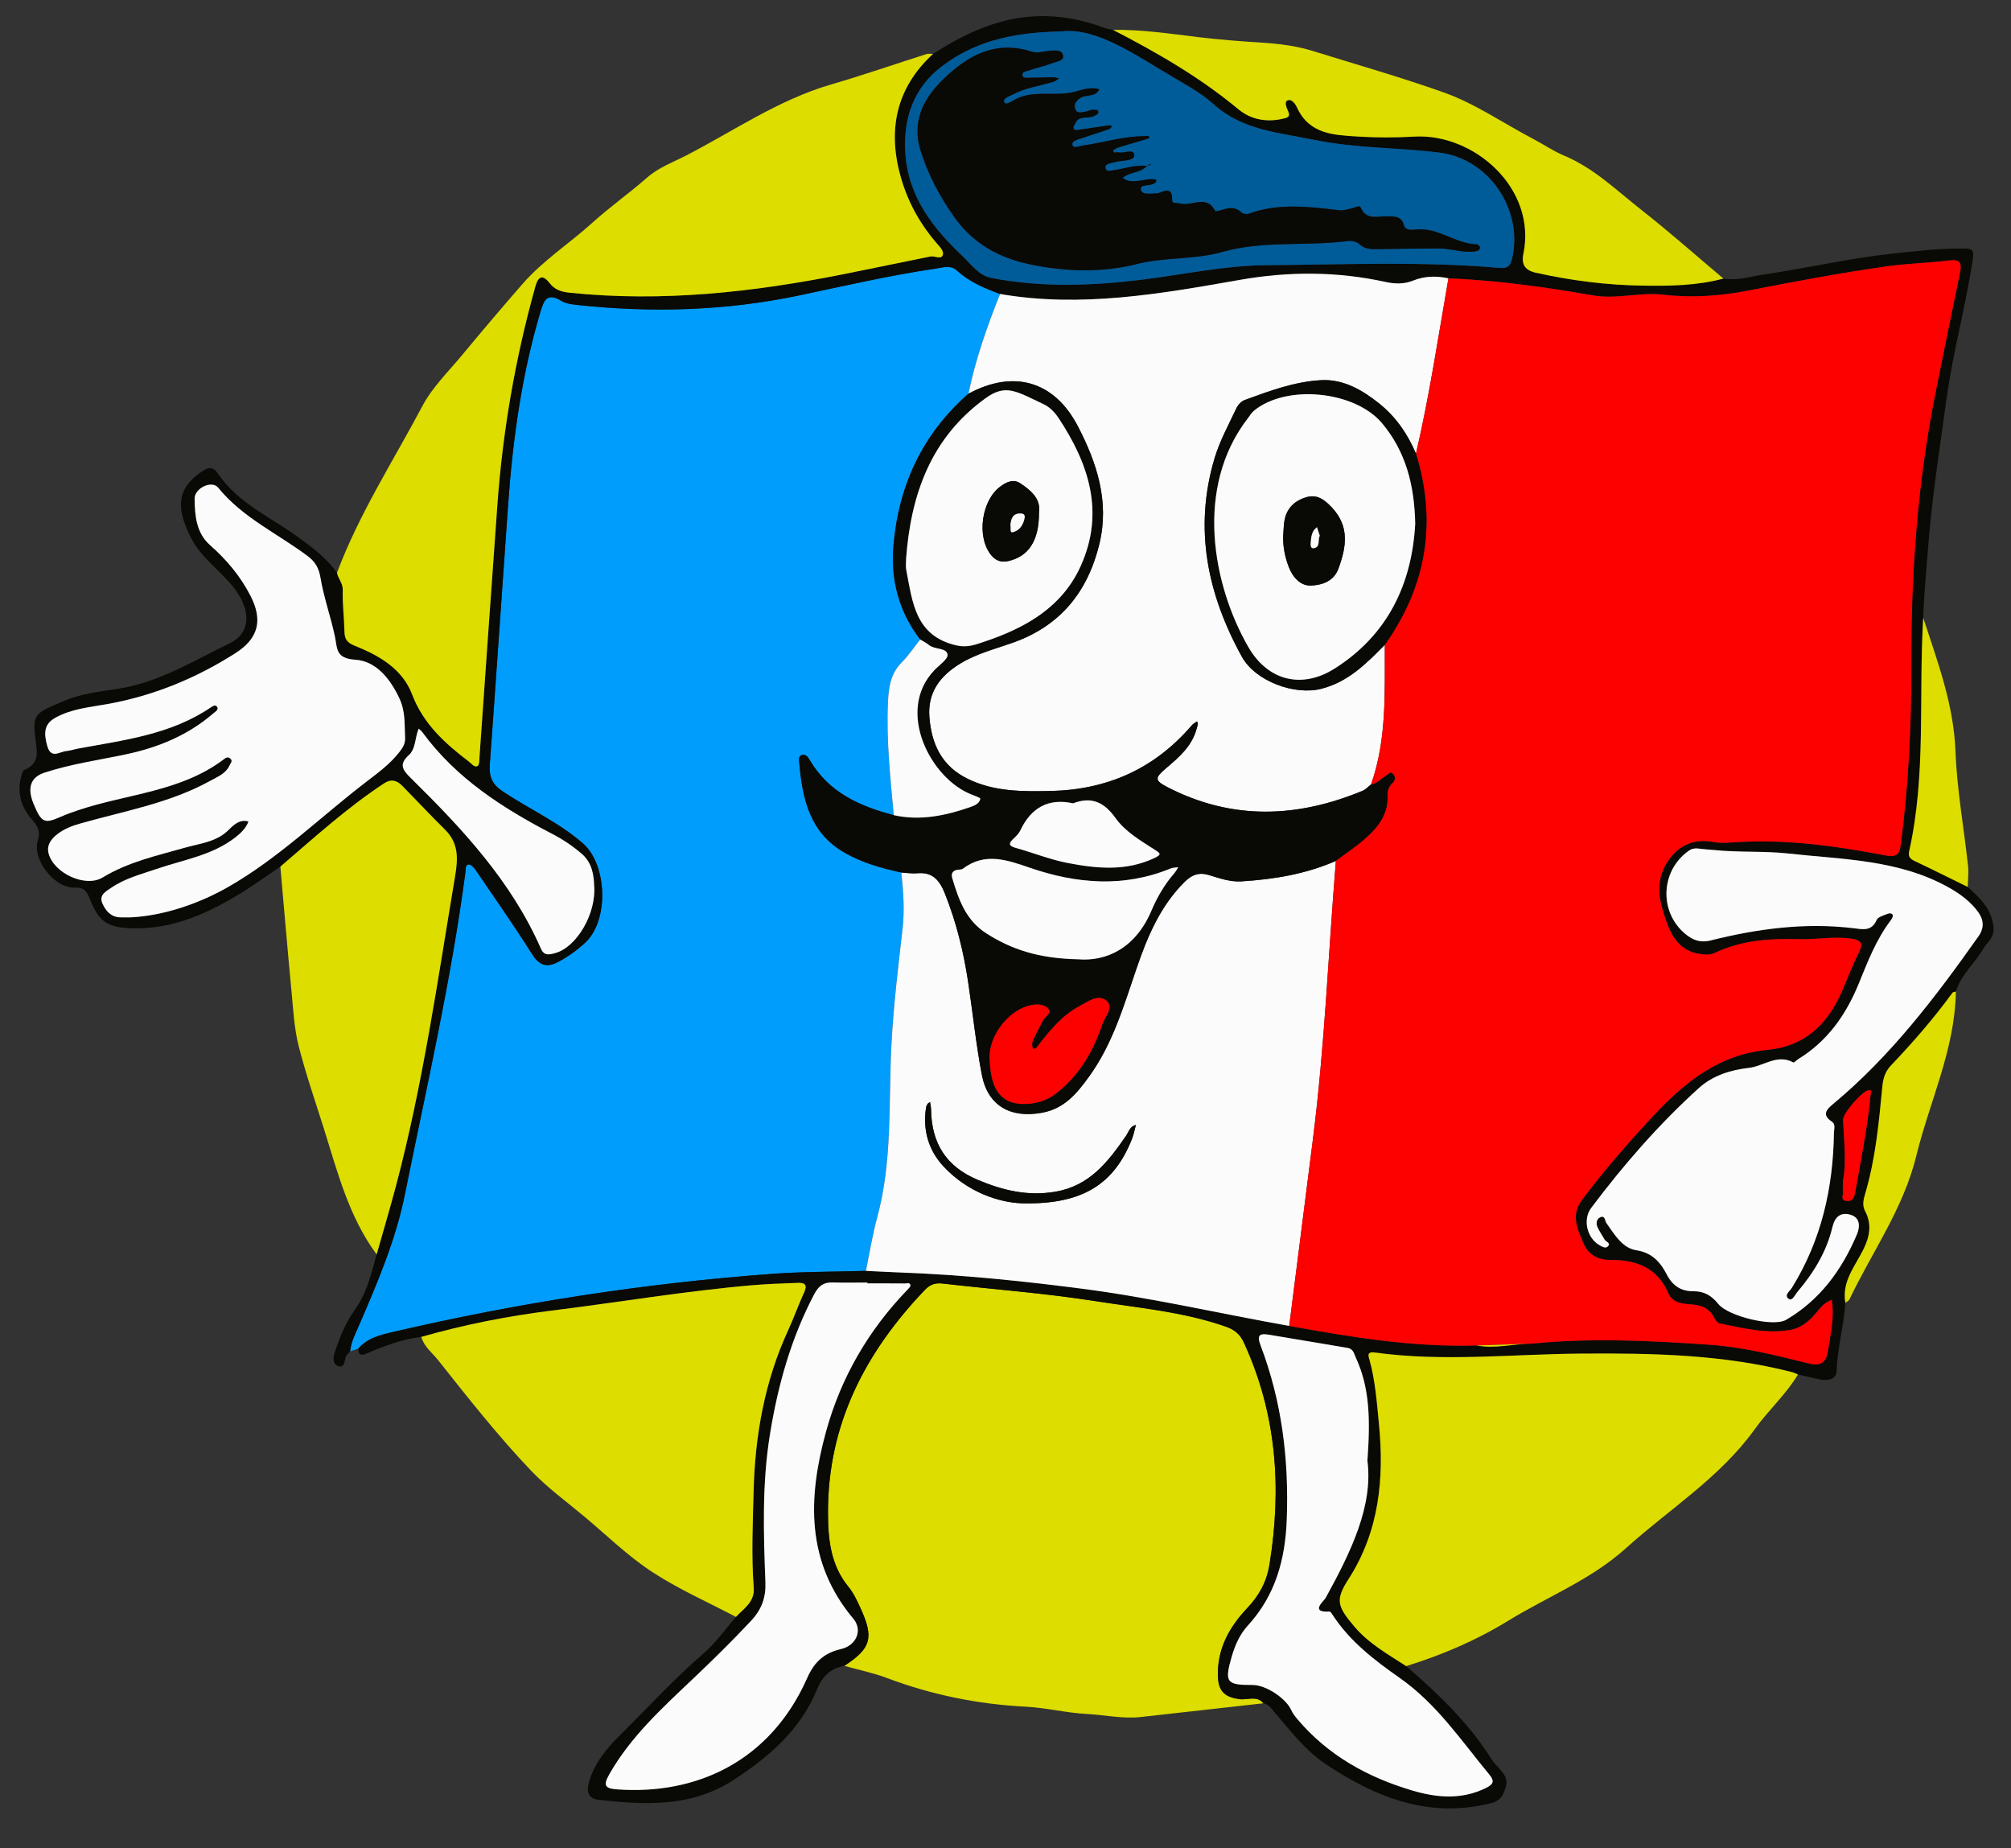 <?xml version="1.0" encoding="utf-8"?>
<!-- Generator: Adobe Illustrator 16.0.4, SVG Export Plug-In . SVG Version: 6.00 Build 0)  -->
<!DOCTYPE svg PUBLIC "-//W3C//DTD SVG 1.1//EN" "http://www.w3.org/Graphics/SVG/1.1/DTD/svg11.dtd">
<svg version="1.1" id="Layer_1" xmlns="http://www.w3.org/2000/svg" xmlns:xlink="http://www.w3.org/1999/xlink" x="0px" y="0px"
	 width="752px" height="691px" viewBox="0 0 752 691" enable-background="new 0 0 752 691" xml:space="preserve">
<rect x="0" y="0" width="752" height="691" fill="#333333" stroke="none"/>
<g>
	<path fill-rule="evenodd" clip-rule="evenodd" fill="#009DFD" d="M134.009,504.203c-1.022,0.354-2.044,0.708-3.066,1.062
		c0.279-3.375,1.832-6.319,3.144-9.347c6.945-16.023,13.896-32.328,17.312-49.278c8.073-40.067,17.304-79.952,22.646-120.543
		c0.144-1.094-0.15-2.768,1.211-2.888c0.808-0.071,1.971,1.135,2.584,2.033c7.099,10.412,14.345,20.734,21.057,31.392
		c2.72,4.319,5.473,5.298,9.823,3.019c3.718-1.948,7.082-4.405,10.13-7.217c8.932-8.242,8.27-29.149-0.899-37.137
		c-9.121-7.944-20.193-12.833-30.12-19.516c-3.841-2.585-4.999-5.486-4.672-9.921c2.389-32.517,4.545-65.05,6.881-97.57
		c1.743-24.26,5.079-48.257,12.045-71.656c1.295-4.35,2.486-7.403,7.781-4.153c1.749,1.073,4.119,1.327,6.248,1.557
		c27.777,2.987,55.4,2.166,82.797-3.604c16.913-3.562,33.757-7.482,50.87-9.993c2.672-0.393,5.665-1.521,8.114,0.741
		c4.629,4.276,10.302,6.578,16.065,8.736c-4.847,12.147-9.188,24.455-11.83,37.301c-17.223,15.069-26.125,34.332-28.032,56.863
		c-1.083,12.791,2.067,24.647,9.996,35.002c-2.269,2.859-4.297,5.959-6.86,8.523c-4.225,4.228-4.921,9.293-5.183,14.938
		c-0.658,14.171,0.886,28.186,2.174,42.231c-12.625-3.287-24.084-8.363-31.182-20.202c-0.667-1.111-1.47-2.608-2.933-2.345
		c-1.787,0.322-1.292,2.227-1.195,3.335c1.167,13.413,4.028,25.965,17.099,33.349c6.592,3.724,13.729,5.708,21.03,7.305
		c0.761,7.106,1.265,14.143,0.429,21.361c-1.644,14.192-3.352,28.387-4.113,42.682c-1.155,21.682,0.461,43.589-5.345,64.918
		c-1.784,6.557-2.839,13.313-4.229,19.979c-11.786,0.354-23.605,0.271-35.354,1.141c-47.624,3.522-94.691,10.818-141.205,21.647
		C142.395,499.072,137.488,500.16,134.009,504.203z"/>
	<path fill-rule="evenodd" clip-rule="evenodd" fill="#DDDD00" d="M472.459,636.836c-15.282,1.707-30.563,3.408-45.844,5.125
		c-6.804,0.764-13.488-0.791-20.232-1.14c-7.639-0.395-15.198-2.325-22.838-2.718c-17.889-0.921-35.146-4.418-51.905-10.73
		c-5.145-1.938-10.601-3.046-15.914-4.534c10.053-6.57,11.17-10.478,5.978-21.728c-1.25-2.709-2.543-5.524-4.415-7.798
		c-6.722-8.163-7.655-17.888-7.673-27.76c-0.061-33.023,13.947-59.987,36.274-83.325c1.93-2.017,3.854-2.649,6.593-2.334
		c19.01,2.195,38.142,3.582,57.025,6.553c16.381,2.576,33.058,4.004,48.901,9.562c3.21,1.127,5.279,2.801,6.733,5.956
		c12.268,26.633,14.21,54.386,9.582,82.971c-1.05,6.483-3.841,11.572-8.395,16.392c-6.727,7.119-11.385,15.462-10.855,25.954
		c0.279,5.532,3.11,7.329,8.078,8.007C466.511,635.691,469.965,633.781,472.459,636.836z"/>
	<path fill-rule="evenodd" clip-rule="evenodd" fill="#090905" d="M472.459,636.836c-2.494-3.055-5.948-1.145-8.906-1.547
		c-4.968-0.678-7.799-2.475-8.078-8.007c-0.529-10.492,4.129-18.835,10.855-25.954c4.554-4.819,7.345-9.908,8.395-16.392
		c4.628-28.585,2.686-56.338-9.582-82.971c-1.454-3.155-3.523-4.829-6.733-5.956c-15.844-5.559-32.521-6.986-48.901-9.562
		c-18.884-2.971-38.016-4.357-57.025-6.553c-2.739-0.315-4.663,0.317-6.593,2.334c-22.327,23.338-36.335,50.302-36.274,83.325
		c0.018,9.872,0.951,19.597,7.673,27.76c1.872,2.273,3.165,5.089,4.415,7.798c5.192,11.25,4.075,15.157-5.978,21.728
		c-5.11,1.004-8.099,3.66-10.237,8.867c-6.146,14.96-17.732,25.069-31.157,33.78c-15.924,10.332-33.021,9.357-50.458,7.451
		c-4.018-0.439-4.625-3.194-3.624-6.67c2.043-7.087,6.627-12.584,11.659-17.567c10.354-10.255,20.187-21.035,31.261-30.589
		c4.536-3.913,8.05-9.012,12.029-13.573c2.945-3.188,7.062-5.53,6.654-10.909c-0.907-11.96-0.347-23.934-0.053-35.904
		c0.516-20.935,4.101-41.185,12.916-60.346c2.149-4.67,3.854-9.545,6.006-14.214c1.28-2.779,0.227-3.627-2.321-3.525
		c-5.646,0.223-11.303,0.387-16.929,0.869c-25.193,2.164-50.128,6.398-75.203,9.507c-16.501,2.046-32.737,5.271-48.718,9.826
		c-7.059,0.84-13.634,3.276-20.103,6.072c-1.804,0.779-3.54,1.365-3.439-1.711c3.479-4.043,8.385-5.131,13.219-6.256
		c46.513-10.829,93.581-18.125,141.205-21.647c11.749-0.869,23.568-0.786,35.354-1.141c4.637,0.22,9.272,0.48,13.911,0.652
		c22.266,0.827,44.419,3.123,66.486,5.961c26.182,3.367,51.933,9.354,77.91,13.978c23.181,4.181,46.395,8.033,70.086,7.304
		c6.932,1.314,13.756-0.648,20.643-0.682c22.05-2.231,44.072-1.122,66.107,0.379c12.662,0.862,24.896,3.887,37.105,6.949
		c4.702,1.18,6.816-0.066,7.508-4.599c0.97-6.355,2.538-12.665,1.395-19.172c0.181-0.065,0.36-0.131,0.54-0.197
		c-0.078-0.011-0.188-0.06-0.229-0.025c-0.101,0.082-0.17,0.203-0.251,0.309c-3.062,0.959-4.699,3.599-6.678,5.789
		c-2.418,2.679-5.212,4.772-8.765,5.408c-9.066,1.622-17.836-0.676-26.615-2.43c-0.764-0.152-1.499-1.281-1.93-2.12
		c-1.701-3.312-4.351-4.617-8.041-4.915c-3.391-0.274-7.474-0.397-9.067-4.15c-4.07-9.586-12.052-12.581-21.364-12.514
		c-5.369,0.039-8.678-2.077-10.562-6.536c-2.174-5.146-4.612-10.312-0.392-15.931c8.409-11.192,17.551-21.702,27.132-31.91
		c11.693-12.457,24.452-22.506,42.256-24.186c13.827-1.304,22.441-9.527,27.769-21.796c2.12-4.882,4.007-9.88,6.396-14.625
		c1.793-3.562,0.647-4.623-2.855-5.145c-6.514-0.97-12.965,0.378-19.453,0.181c-10.883-0.331-21.628,0.385-31.688,5.166
		c-1.598,0.759-3.257,0.65-4.901,0.455c-9.688-1.151-12.188-9.043-14.47-16.44c-1.862-6.034-2.077-12.359,1.846-18.197
		c4.276-6.362,9.882-8.648,17.374-7.281c2.737,0.5,5.656,0.197,8.478,0.024c18.841-1.155,37.361,1.486,55.759,4.992
		c4.845,0.923,5.207-1.302,5.662-4.857c2.771-21.671,3.898-43.467,3.818-65.265c-0.128-34.896,2.272-69.499,9.251-103.729
		c2.989-14.667,5.9-29.351,8.964-44.002c0.786-3.755,0.053-5.17-4.18-4.623c-7.586,0.98-15.288,1.087-22.857,2.154
		c-17.459,2.462-34.786,5.719-52.095,9.102c-10.476,2.047-21.131,2.803-31.808,1.554c-8.805-1.031-17.509,1.806-26.37,0.245
		c-17.861-3.146-35.826-5.594-53.976-6.377c-4.479-0.94-8.861-0.902-13.202,0.854c-3.323,1.346-6.817,1.281-10.292,0.516
		c-18.112-3.99-36.266-3.991-54.496-0.786c-29.686,5.22-59.381,10.495-89.686,5.278c-5.764-2.158-11.437-4.46-16.065-8.736
		c-2.449-2.263-5.442-1.134-8.114-0.741c-17.113,2.511-33.957,6.431-50.87,9.993c-27.396,5.771-55.02,6.592-82.797,3.604
		c-2.129-0.229-4.5-0.483-6.248-1.557c-5.294-3.25-6.486-0.196-7.781,4.153c-6.966,23.399-10.302,47.396-12.045,71.656
		c-2.336,32.521-4.492,65.054-6.881,97.57c-0.326,4.435,0.832,7.336,4.672,9.921c9.927,6.683,21,11.571,30.12,19.516
		c9.169,7.987,9.831,28.895,0.899,37.137c-3.048,2.812-6.412,5.269-10.13,7.217c-4.351,2.279-7.103,1.301-9.823-3.019
		c-6.712-10.657-13.958-20.979-21.057-31.392c-0.613-0.898-1.776-2.104-2.584-2.033c-1.361,0.12-1.067,1.794-1.211,2.888
		c-5.342,40.591-14.573,80.476-22.646,120.543c-3.416,16.95-10.367,33.255-17.312,49.278c-1.312,3.027-2.865,5.972-3.144,9.347
		c-0.61,0.768-1.576,1.462-1.752,2.318c-0.344,1.669-0.513,3.855-2.629,3.206c-2.343-0.719-1.963-3.38-1.385-5.144
		c1.837-5.603,4.031-11.054,7.526-15.929c4.436-6.186,6.166-13.506,8.14-20.699c2.398-8.468,4.915-16.904,7.175-25.409
		c10.14-38.164,15.642-77.21,22.174-116.067c1.116-6.64,1.316-12.312-3.788-17.352c-5.446-5.377-10.672-10.977-16.032-16.442
		c-1.959-1.998-4.135-2.578-6.697-0.896c-13.94,9.151-26.221,20.364-38.835,31.163c-4.507,3.062-8.92,6.275-13.539,9.158
		c-12.897,8.053-26.354,14.405-42.138,13.885c-8.902-0.293-12.076-2.357-15.403-10.572c-0.983-2.426-1.82-4.788-5.693-4.613
		c-7.62,0.345-16.158-10.47-13.9-17.691c1.11-3.55-0.148-5.417-2.151-7.688c-4.201-4.762-5.764-10.251-3.994-16.489
		c0.216-0.762,0.472-1.898,1.014-2.121c6.17-2.529,4.751-7.03,4.152-12.187c-1.023-8.809-0.063-9.042,10.861-13.67
		c6.25-2.648,13.03-3.426,19.728-4.438c13.936-2.107,26.048-8.944,38.358-15.218c2.144-1.093,4.47-1.987,6.324-3.462
		c5.493-4.367,4.591-12.001-0.938-19.079c-5.147-6.59-12.436-11.34-16.212-19.019c-4.084-8.306-6.666-16.646,3.121-23.754
		c2.349-1.706,4.696-3.516,7.004-0.096c7.573,11.218,19.875,16.429,30.3,24.034c5.245,3.826,10.478,7.739,14.279,13.164
		c0.435,2.234,2.239,3.838,2.159,6.479c-0.156,5.137,0.538,10.294,0.634,15.447c0.053,2.823,0.939,4.183,3.81,5.332
		c9.114,3.65,17.835,8.596,21.49,18.216c4.207,11.074,12.305,18.307,21.213,25.106c1.004,0.767,2.109,2.353,3.286,1.634
		c0.718-0.438,0.631-2.364,0.721-3.635c2.234-31.37,4.387-62.745,6.675-94.111c2.014-27.626,6.717-54.789,14.191-81.479
		c1.228-4.384,2.99-4.287,5.399-1.227c1.943,2.468,4.42,3.21,7.348,3.514c34.64,3.592,68.776-0.175,102.707-6.965
		c10.752-2.151,21.482-4.408,32.232-6.563c1.553-0.312,3.881,1.105,4.585-0.349c0.775-1.604-1.111-3.353-2.229-4.645
		c-6.085-7.032-10.536-15.072-13.146-23.845c-5.294-17.793-2.37-33.857,11.814-46.912c8.24-5.292,16.768-9.783,26.405-12.26
		c12.904-3.316,25.289-2.071,37.571,2.48c1.052,0.39,2.197,0.525,3.299,0.779c16.515,8.515,32.542,17.749,46.922,29.698
		c4.611,3.832,10.447,4.943,16.52,3.556c1.545-0.353,3.088-0.538,2.088-2.795c-0.594-1.34-1.557-3.464-0.295-4.043
		c1.668-0.767,3.029,1.394,3.64,2.712c4.617,9.981,13.862,10.22,22.75,10.767c6.968,0.429,14.004,0.438,20.974,0.023
		c22.35-1.332,45.949,19.283,40.887,43.843c-0.829,4.021,0.652,6.154,4.678,7.054c13.192,2.949,26.563,4.635,40.037,4.827
		c10.062,0.143,20.211,0.021,30.075-2.648c5.155,0.891,10.107-0.772,15.073-1.503c16.023-2.358,31.818-6.055,47.971-7.79
		c9-0.968,17.94-2.044,27.012-1.938c3.08,0.035,3.731,0.61,3.23,3.934c-2.652,17.595-7.435,34.764-9.869,52.421
		c-2.604,18.883-5.544,37.694-6.973,56.73c-0.625,8.328-1.445,16.64-1.719,24.992c-1.774,29.11,1.196,58.508-5.27,87.331
		c-0.472,2.103,0.568,2.892,2.272,3.698c6.588,3.118,13.105,6.384,19.65,9.595c4.476,4.104,8.815,7.946,9.619,14.842
		c0.48,4.122-2.271,5.675-3.728,8.159c-3.226,5.501-8.39,9.778-10.344,16.128c-0.426,0.129-1.042,0.119-1.251,0.406
		c-7.05,9.678-14.896,18.675-23.142,27.34c-2.009,2.111-2.817,4.812-3.092,7.688c-1.292,13.54-2.538,27.085-6.448,40.212
		c-0.608,2.045-1.119,4.32-0.045,6.328c2.615,4.886,1.81,9.456-0.502,14.204c-3.123,6.413-8.272,12.192-6.829,20.167
		c-0.561,8.58-2.992,16.903-3.262,25.567c-0.098,3.152-3.526,3.722-6.531,3.04c-2.648-0.602-5.296-1.204-7.944-1.806
		c-0.757-0.302-1.489-0.693-2.271-0.894c-25.876-6.636-52.314-7.102-78.774-6.915c-25.731,0.182-51.475,3.152-77.179-0.405
		c-3.248-0.45-2.331,1.51-1.934,2.961c2.122,7.753,2.674,15.722,3.463,23.663c2.037,20.48,0.081,40.283-11.318,58.015
		c-5.075,7.894-4.325,10.183,2.159,17.855c5.296,6.266,12.519,10.339,19.361,14.754c12.104,10.433,23.582,21.46,32.128,35.121
		c2.053,3.28,6.696,5.491,5.01,10.504c-0.867,2.578-1.809,4.714-5.245,5.585c-23.092,5.853-42.749-1.852-61.62-14.316
		c-7.996-5.281-13.473-12.633-19.512-19.641C475.468,638.869,474.458,637.177,472.459,636.836z M640.829,317.794
		c-1.492-0.124-2.99-0.207-4.477-0.385c-1.636-0.194-3.147-0.503-4.738,0.599c-11.104,7.685-11.322,24.065-0.38,31.96
		c2.579,1.86,5.214,2.462,8.438,1.654c17.528-4.395,35.264-6.763,53.361-4.587c3.49,0.419,6.872,1.29,8.735-3.11
		c0.409-0.968,2.114-1.507,3.326-1.974c0.84-0.324,2.053-0.907,2.698,0.117c0.243,0.386-0.361,1.501-0.817,2.103
		c-5.39,7.11-8.557,15.366-11.87,23.495c-4.779,11.724-11.692,21.591-22.649,28.301c-0.665,0.407-1.574,1.43-1.873,1.265
		c-5.989-3.3-11.034,1.385-16.526,2.01c-6.785,0.772-13.572,2.851-18.727,7.514c-14.971,13.544-28.19,28.734-40.311,44.86
		c-3.268,4.347-1.544,11.265,3.03,13.896c1.006,0.579,2.341,1.413,3.207,0.489c1.211-1.292-0.761-1.698-1.233-2.547
		c-0.881-1.58-1.967-3.066-2.682-4.715c-0.558-1.282-0.339-2.938,0.945-3.566c1.988-0.972,1.787,1.239,2.45,2.165
		c3.015,4.204,5.872,9.292,11.183,10.113c6.001,0.929,9.029,4.584,11.396,9.128c2.201,4.227,5.386,6.232,9.907,6.193
		c4.019-0.034,6.809,1.62,9.312,4.747c3.725,4.648,20.605,8.708,25.33,5.953c12.664-7.382,20.895-18.655,26.509-31.928
		c1.188-2.81,1.355-6.317-2.493-7.398c-3.615-1.015-5.758,0.819-6.672,4.681c-2.188,9.245-7.08,17.141-13.166,24.314
		c-0.882,1.04-1.835,3.426-3.161,2.489c-1.896-1.339,0.408-2.906,1.145-4.091c11.044-17.76,15.46-37.3,15.762-57.958
		c0.021-1.414,0.72-3.214-0.755-4.192c-3.769-2.503-2.181-4.444,0.368-6.562c21.601-17.945,38.407-40.052,54.472-62.805
		c2.237-3.169,1.905-6.24-0.221-9.123c-2.803-3.797-6.518-6.571-10.626-8.904c-18.739-10.638-39.847-10.618-60.307-12.882
		C659.555,318.101,650.111,318.785,640.829,317.794z M48.919,342.986c12.455-0.635,25.579-5.192,36.293-11.297
		c18.933-10.786,34.374-26.04,51.471-39.165c4.482-3.44,9.082-6.763,12.621-11.286c1.266-1.619,2.295-3.206,2.178-5.384
		c-0.271-5.021,0.242-9.739-2.208-14.911c-3.609-7.622-8.916-13.797-16.404-14.279c-7.504-0.484-6.699-4.32-7.667-8.855
		c-1.559-7.301-4.12-14.407-5.35-21.748c-0.614-3.664-1.97-6.021-4.762-8.119c-11.244-8.448-24.384-14.361-33.545-25.646
		c-2.301-2.834-8.821,0.166-8.774,4.193c0.072,6.241,0.625,12.807,5.772,17.328c6.213,5.458,11.381,11.629,15.15,18.982
		c4.665,9.102,2.978,15.906-5.672,21.42c-14.719,9.384-30.604,15.913-47.843,19.016c-6.685,1.203-13.563,1.756-19.644,5.213
		c-4.401,2.502-4.02,6.245-2.866,10.436c1.383,5.021,4.589,2.149,7.157,1.918c1.475-0.132,2.911-0.652,4.378-0.924
		c17.127-3.162,34.598-5.208,49.56-15.357c0.829-0.562,1.925-1.268,2.491-0.111c0.506,1.034-0.775,1.69-1.504,2.322
		c-9.42,8.146-20.518,12.723-32.564,15.281c-10.233,2.174-20.643,3.604-30.613,6.895c-5.222,1.724-6.47,5.762-3.986,11.716
		c2.907,6.968,4.005,7.457,10.081,4.771c2.119-0.938,4.314-1.715,6.512-2.456c18.287-6.165,38.489-6.858,54.631-19.146
		c0.679-0.517,1.389-0.91,2.218-0.266c1.196,0.929,0.194,1.752-0.159,2.562c-1.386,3.177-4.496,4.319-7.208,5.821
		c-15.162,8.397-32.161,11.302-48.56,15.964c-3.117,0.887-6.016,1.991-8.523,3.896c-2.292,1.742-4.22,4.093-3.427,7.232
		c1.876,7.431,13.764,12.999,20.234,9.068c9.576-5.816,20.251-8.144,30.782-11.139c5.648-1.606,11.771-2.098,16.354-6.67
		c1.884-1.881,4.105-4.051,7.387-3.128c-0.948,2.573-2.866,4.374-4.944,5.987c-8.66,6.723-19.418,8.329-29.395,11.759
		c-5.817,2-11.805,3.493-16.929,7.02c-1.928,1.327-4.754,2.688-3.359,5.845c1.233,2.792,3.161,5.125,6.648,5.235
		C46.26,343.021,47.59,342.986,48.919,342.986z M396.981,11.745c-20.05,0.353-33.347,4.414-44.766,13.043
		c-10.576,7.992-14.524,19.468-13.66,32.563c1.073,16.263,10.403,28.041,21.593,38.617c3.183,3.009,5.829,7.027,10.609,7.955
		c18.809,3.647,37.662,2.951,56.545,0.609c15.332-1.901,30.574-5.259,46.018-5.378c29.115-0.224,58.268-1.543,87.351,1.011
		c3.275,0.288,4.201-0.891,4.852-3.854c3.953-18.004-8.639-36.881-27.161-39.239c-15.566-1.982-31.308-1.555-46.892-4.781
		c-13.338-2.762-26.862-3.561-37.691-13.365c-4.146-3.754-9.187-6.603-14.059-9.455C424.697,20.677,410.231,10.199,396.981,11.745z
		 M511.339,546.125c1.114-15.374,0.881-27.285-4.348-38.531c-0.657-1.415-0.921-3.272-3.011-3.619
		c-9.837-1.634-19.666-3.316-29.503-4.951c-3.464-0.575-4.563,0.146-3.09,4.018c7.979,20.978,10.624,42.713,9.782,65.139
		c-0.564,15.044-4.271,28.369-14.593,39.646c-2.901,3.169-4.7,7.161-5.937,11.4c-2.838,9.731-2.134,10.809,7.796,10.765
		c4.912-0.022,12.463,4.977,14.435,9.417c0.525,1.184,1.365,2.263,2.208,3.266c11.405,13.572,26.229,21.779,42.938,26.744
		c9.228,2.742,18.549,3.593,27.719-0.96c2.983-1.48,3.027-2.747,1.159-5.006c-10.469-12.656-19.669-26.426-33.457-36.08
		c-9.403-6.585-18.557-13.586-25.002-23.404c-0.357-0.545-0.878-1.453-1.277-1.43c-7.531,0.443-2.083-3.943-1.473-5.054
		C505.068,580.417,513.547,563.154,511.339,546.125z M324.366,479.847c0-0.107,0.001-0.216,0.001-0.323
		c-4.33,0-8.664,0.096-12.99-0.031c-3.354-0.098-5.232,1.227-6.868,4.327c-8.72,16.52-13.637,34.207-16.598,52.496
		c-2.966,18.317-2.423,36.783-1.69,55.229c0.223,5.594-1.31,10.104-5.304,14.383c-7.047,7.551-14.397,14.75-21.882,21.848
		c-11.454,10.862-23.129,21.5-31.124,35.483c-2.562,4.48-1.579,5.444,3.007,5.771c29.292,2.088,57.068-10.307,70.945-41.702
		c2.582-5.842,6.259-9.311,12.531-10.752c5.922-1.361,8.248-7.123,4.722-11.326c-17.792-21.205-17.032-45.151-10.28-69.815
		c5.539-20.23,15.784-37.942,30.367-53.091c0.529-0.55,1.342-1.341,1.242-1.873c-0.197-1.053-1.368-0.592-2.11-0.6
		C333.679,479.823,329.022,479.847,324.366,479.847z M222.178,331.022c-0.155-3.765-0.703-8.387-4.584-11.755
		c-3.394-2.945-7.106-5.413-11.104-7.492c-18.559-9.648-35.958-20.793-48.569-38.046c-0.367-0.502-0.909-0.876-1.369-1.311
		c-0.228,0.694-0.498,1.377-0.676,2.083c-0.686,2.725-0.841,5.88-2.958,7.788c-3.791,3.419-2.469,5.497,0.66,8.572
		c19.255,18.93,37.632,38.593,48.682,63.792c1.248,2.845,3.189,2.267,5.342,1.689C215.53,354.219,223.077,341.688,222.178,331.022z
		 M689.162,441.366c0,2.15-0.139,3.173,0.035,4.14c0.221,1.229-1.268,3.203,1.303,3.507c2.139,0.253,2.857-1.084,3.188-2.945
		c2.171-12.25,4.67-24.447,5.83-36.855c0.055-0.581,0.888-1.706-0.751-1.598c-2.256,0.149-9.665,8.618-9.569,11.054
		C689.508,426.619,690.559,434.569,689.162,441.366z"/>
	<path fill-rule="evenodd" clip-rule="evenodd" fill="#DDDD00" d="M348.902,20.158c-14.185,13.055-17.108,29.119-11.814,46.912
		c2.61,8.772,7.062,16.812,13.146,23.845c1.117,1.292,3.004,3.04,2.229,4.645c-0.704,1.454-3.032,0.037-4.585,0.349
		c-10.75,2.155-21.48,4.412-32.232,6.563c-33.931,6.79-68.066,10.557-102.707,6.965c-2.928-0.304-5.405-1.046-7.348-3.514
		c-2.409-3.061-4.171-3.157-5.399,1.227c-7.474,26.689-12.177,53.853-14.191,81.479c-2.288,31.366-4.44,62.741-6.675,94.111
		c-0.09,1.271-0.003,3.196-0.721,3.635c-1.177,0.719-2.282-0.867-3.286-1.634c-8.908-6.8-17.006-14.032-21.213-25.106
		c-3.655-9.62-12.376-14.565-21.49-18.216c-2.871-1.149-3.757-2.509-3.81-5.332c-0.096-5.153-0.79-10.311-0.634-15.447
		c0.08-2.642-1.724-4.245-2.159-6.479c8.25-22.032,21.025-41.774,31.975-62.422c3.69-6.957,9.639-12.749,14.752-18.91
		c7.445-8.97,14.975-17.873,22.641-26.654c7.684-8.804,17.566-15.156,26.182-22.938c6.55-5.918,13.812-11.043,20.45-16.869
		c4.306-3.778,9.569-5.657,14.458-8.177c17.897-9.225,34.601-20.867,54.252-26.592c11.999-3.496,23.82-7.599,35.737-11.38
		C347.204,19.98,348.085,20.168,348.902,20.158z"/>
	<path fill-rule="evenodd" clip-rule="evenodd" fill="#DDDD00" d="M525.841,622.933c-6.843-4.415-14.065-8.488-19.361-14.754
		c-6.484-7.673-7.234-9.962-2.159-17.855c11.399-17.731,13.355-37.534,11.318-58.015c-0.789-7.941-1.341-15.91-3.463-23.663
		c-0.397-1.451-1.314-3.411,1.934-2.961c25.704,3.558,51.447,0.587,77.179,0.405c26.46-0.187,52.898,0.279,78.774,6.915
		c0.781,0.2,1.514,0.592,2.271,0.894c-4.485,7.505-11.067,13.354-16.122,20.406c-13.013,18.151-31.918,29.854-48.151,44.499
		c-13.179,11.889-29.416,18.151-44.121,27.192C552.002,613.335,539.204,618.779,525.841,622.933z"/>
	<path fill-rule="evenodd" clip-rule="evenodd" fill="#DDDD00" d="M157.551,499.842c15.981-4.555,32.217-7.78,48.718-9.826
		c25.075-3.108,50.009-7.343,75.203-9.507c5.626-0.482,11.282-0.646,16.929-0.869c2.548-0.102,3.602,0.746,2.321,3.525
		c-2.151,4.669-3.856,9.544-6.006,14.214c-8.815,19.161-12.4,39.411-12.916,60.346c-0.294,11.971-0.854,23.944,0.053,35.904
		c0.407,5.379-3.709,7.722-6.654,10.909c-10.514-5.544-21.502-10.364-31.399-16.851c-8.982-5.886-16.806-13.551-25.087-20.495
		c-6.783-5.688-14.037-10.945-20.112-17.317c-12.427-13.036-23.565-27.225-34.771-41.327
		C161.597,505.736,158.562,503.527,157.551,499.842z"/>
	<path fill-rule="evenodd" clip-rule="evenodd" fill="#DDDD00" d="M104.839,324.014c12.615-10.799,24.895-22.012,38.835-31.163
		c2.562-1.682,4.738-1.102,6.697,0.896c5.359,5.466,10.585,11.065,16.032,16.442c5.104,5.04,4.904,10.712,3.788,17.352
		c-6.532,38.857-12.034,77.903-22.174,116.067c-2.26,8.505-4.776,16.941-7.175,25.409c-10.45-14.154-14.657-30.928-19.811-47.299
		c-3.215-10.214-6.75-20.352-9.37-30.719c-1.629-6.447-1.982-13.242-2.618-19.909C107.55,355.407,106.23,339.707,104.839,324.014z"
		/>
	<path fill-rule="evenodd" clip-rule="evenodd" fill="#DDDD00" d="M644.452,104.151c-9.864,2.67-20.013,2.791-30.075,2.648
		c-13.474-0.192-26.845-1.878-40.037-4.827c-4.025-0.899-5.507-3.032-4.678-7.054c5.062-24.56-18.537-45.175-40.887-43.843
		c-6.97,0.415-14.006,0.405-20.974-0.023c-8.888-0.547-18.133-0.785-22.75-10.767c-0.61-1.318-1.972-3.479-3.64-2.712
		c-1.262,0.579-0.299,2.703,0.295,4.043c1,2.257-0.543,2.442-2.088,2.795c-6.072,1.388-11.908,0.276-16.52-3.556
		c-14.38-11.949-30.407-21.184-46.922-29.698c10.712-0.151,21.268,1.43,31.862,2.718c7.99,0.971,16.034,1.56,24.069,2.084
		c6.386,0.417,12.689,1.196,18.805,3.097c16.293,5.063,32.724,9.749,48.798,15.438c11.991,4.243,22.55,11.655,33.806,17.542
		c3.756,1.965,7.284,4.44,11.178,6.055c11.276,4.675,19.86,13.142,29.203,20.475C624.343,86.764,634.289,95.596,644.452,104.151z"/>
	<path fill-rule="evenodd" clip-rule="evenodd" fill="#DDDD00" d="M690.07,487.097c-1.443-7.975,3.706-13.754,6.829-20.167
		c2.312-4.748,3.117-9.318,0.502-14.204c-1.074-2.008-0.563-4.283,0.045-6.328c3.91-13.127,5.156-26.672,6.448-40.212
		c0.274-2.877,1.083-5.577,3.092-7.688c8.246-8.665,16.092-17.662,23.142-27.34c0.209-0.287,0.825-0.277,1.251-0.406
		c-0.314,21.585-9.781,40.94-14.781,61.386c-4.813,19.684-16.517,35.899-25.025,53.716
		C691.317,486.385,690.582,486.687,690.07,487.097z"/>
	<path fill-rule="evenodd" clip-rule="evenodd" fill="#DDDD00" d="M735.831,331.622c-6.545-3.211-13.062-6.477-19.65-9.595
		c-1.704-0.807-2.744-1.596-2.272-3.698c6.466-28.823,3.495-58.221,5.27-87.331c5.31,16.29,11.384,32.255,12.056,49.834
		c0.548,14.316,3.14,28.551,4.696,42.836C736.215,326.284,735.88,328.969,735.831,331.622z"/>
	<path fill-rule="evenodd" clip-rule="evenodd" fill="#FBFBFB" d="M373.961,109.919c30.305,5.217,60-0.059,89.686-5.278
		c18.23-3.205,36.384-3.204,54.496,0.786c3.475,0.766,6.969,0.83,10.292-0.516c4.341-1.757,8.723-1.795,13.201-0.854
		c-3.821,21.894-7.095,43.89-12.145,65.556c-3.089-7.312-7.495-13.725-13.69-18.695c-6.324-5.074-13.43-9.21-21.732-8.774
		c-9.939,0.521-19.344,4.018-28.646,7.428c-1.26,0.462-2.505,1.837-3.097,3.099c-2.875,6.135-6.209,12.17-8.135,18.613
		c-7.834,26.199-2.74,50.829,10.192,74.249c5.043,9.133,19.646,14.565,29.729,11.988c10.076-2.576,16.861-9.474,23.732-16.447
		c-0.085,17.571,0.842,35.243-5.161,52.23c-1.034,0.795-1.955,1.859-3.118,2.344c-24.457,10.18-48.772,11.1-72.854-1.263
		c-4.955-2.544-5.029-3.46-0.667-7.16c4.829-4.095,9.658-8.214,11.409-14.721c0.254-0.942,0.718-1.823,0.153-2.789
		c-0.655,0.488-1.429,0.875-1.947,1.48c-13.915,16.229-31.607,24.12-52.922,24.549c-10.531,0.211-20.878,0.271-30.696-4.464
		c-9.828-4.738-13.722-12.975-14.506-23.229c-0.708-9.256,4.112-15.416,11.524-19.946c6.142-3.754,13.137-5.483,19.84-7.87
		c17.663-6.291,27.881-19.002,32.209-36.894c3.837-15.86-0.976-30.387-8.072-44.018c-8.884-17.063-24.232-21.146-40.904-12.103
		C364.773,134.374,369.114,122.066,373.961,109.919z"/>
	<path fill-rule="evenodd" clip-rule="evenodd" fill="#FBFBFB" d="M482.095,495.75c-25.978-4.624-51.729-10.61-77.91-13.978
		c-22.067-2.838-44.221-5.134-66.486-5.961c-4.639-0.172-9.274-0.433-13.911-0.652c1.39-6.665,2.444-13.422,4.229-19.979
		c5.806-21.329,4.189-43.236,5.345-64.918c0.762-14.295,2.47-28.489,4.113-42.682c0.836-7.219,0.332-14.255-0.429-21.361
		c1.985,0.107,3.994,0.461,5.951,0.277c5.828-0.547,8.397,2.698,10.364,7.644c4.197,10.557,6.911,21.463,8.612,32.642
		c1.774,11.66,2.955,23.427,5.165,35c2.243,11.749,10.798,16.407,22.56,14.244c8.432-1.551,13.054-7.328,17.529-13.492
		c8.823-12.15,12.969-26.398,17.741-40.36c4.042-11.825,8.786-23.222,17.893-32.343c2.868-2.872,5.525-3.772,9.259-2.65
		c3.948,1.186,7.844,2.607,12.12,2.344c12.164-0.75,24.046-2.727,35.301-7.641c-2.819,34.572-4.178,69.266-8.543,103.712
		C488.033,448.98,485.062,472.365,482.095,495.75z M382.081,449.893c22.777,0.576,34.568-7.22,41.23-24.105
		c0.654-1.658,0.976-3.447,1.451-5.177c-2.229,0.424-2.656,2.564-3.68,4.044c-6.69,9.676-13.593,18.728-26.459,20.909
		c-10.316,1.749-19.569-0.478-28.97-4.42c-11.912-4.996-17.325-13.768-17.487-26.312c-0.012-0.921-0.249-1.838-0.381-2.756
		c-1.285,0.497-1.473,1.767-1.605,2.799c-1.035,8.033,1.17,15.318,6.574,21.155C361.844,445.846,373.693,449.595,382.081,449.893z"
		/>
	<path fill-rule="evenodd" clip-rule="evenodd" fill="#090905" d="M499.54,321.884c-11.255,4.914-23.137,6.891-35.301,7.641
		c-4.276,0.264-8.172-1.158-12.12-2.344c-3.733-1.122-6.391-0.222-9.259,2.65c-9.106,9.121-13.851,20.518-17.893,32.343
		c-4.772,13.962-8.918,28.21-17.741,40.36c-4.476,6.164-9.098,11.941-17.529,13.492c-11.762,2.163-20.316-2.495-22.56-14.244
		c-2.21-11.573-3.391-23.34-5.165-35c-1.701-11.179-4.415-22.085-8.612-32.642c-1.967-4.945-4.536-8.19-10.364-7.644
		c-1.957,0.184-3.966-0.17-5.951-0.277c-7.301-1.597-14.438-3.581-21.03-7.305c-13.07-7.384-15.932-19.936-17.099-33.349
		c-0.097-1.108-0.592-3.013,1.195-3.335c1.463-0.264,2.266,1.233,2.933,2.345c7.098,11.839,18.557,16.915,31.181,20.202
		c9.938,2.196,19.443,0.184,28.785-3.094c1.51-0.53,3.26-1.27,3.574-3.051c0.058-0.325-2.067-1.118-3.235-1.563
		c-15.188-5.792-28.604-31.153-13.956-46.486c1.83-1.916,5.187-4.188,4.937-5.861c-0.393-2.626-4.736-1.772-6.894-3.527
		c-1.015-0.825-2.222-1.414-3.341-2.11c-7.929-10.354-11.079-22.211-9.996-35.002c1.907-22.531,10.81-41.794,28.032-56.863
		c16.673-9.044,32.021-4.961,40.905,12.103c7.097,13.631,11.909,28.157,8.072,44.018c-4.328,17.892-14.546,30.603-32.209,36.894
		c-6.703,2.387-13.698,4.116-19.84,7.87c-7.412,4.53-12.232,10.69-11.524,19.946c0.784,10.255,4.678,18.491,14.506,23.229
		c9.818,4.734,20.165,4.675,30.696,4.464c21.314-0.429,39.007-8.32,52.922-24.549c0.519-0.605,1.292-0.992,1.947-1.48
		c0.564,0.966,0.101,1.847-0.153,2.789c-1.751,6.507-6.58,10.626-11.409,14.721c-4.362,3.7-4.288,4.616,0.667,7.16
		c24.082,12.362,48.397,11.442,72.854,1.263c1.163-0.484,2.084-1.549,3.118-2.345c2.277-0.315,3.649-2.163,5.488-3.22
		c0.89-0.511,1.734-1.994,2.9-0.631c0.84,0.981,0.683,2.365-0.217,3.18c-1.496,1.355-2.07,2.986-1.979,4.858
		c0.335,6.983-3.565,11.838-8.336,16.056C507.103,316.584,503.223,319.122,499.54,321.884z M338.847,208.626
		c0,1.497-0.245,3.043,0.039,4.484c2.355,11.953,3.259,24.657,18.799,28.204c4.103,0.937,7.175-0.325,10.441-1.417
		c15.353-5.133,29.062-12.843,36.036-28.344c9.004-20.01,3.01-38.194-8.35-55.304c-1.341-2.018-3.284-4.042-5.426-5.053
		c-10.451-4.937-14.258-7.797-21.891-2.271C348.18,163.632,340.659,184.718,338.847,208.626z M403.092,358.663
		c10.688,0.907,21.536-4.191,27.451-18.118c2.134-5.022,4.883-9.81,8.526-13.988c0.604-0.693,1.03-1.543,1.539-2.32
		c-0.955,0.147-1.985,0.111-2.854,0.469c-17.556,7.206-35.128,5.731-52.553-0.236c-8.563-2.933-16.848-5.965-25.18,0.355
		c-0.471,0.356-1.287,0.261-1.944,0.366c-1.919,0.306-2.499,1.478-1.972,3.226c2.418,8.006,5.073,15.713,12.798,20.608
		C378.273,354.964,388.306,358.349,403.092,358.663z M370.042,395.53c0,0,0.036,0.831,0.082,1.662
		c0.587,10.469,4.438,15.443,12.413,15.567c4.555,0.071,8.776-1.092,12.538-4.047c8.576-6.737,13.796-15.685,17.144-25.777
		c0.942-2.84,4.508-6.347,1.482-8.833c-3.124-2.568-6.948,0.445-10.055,2.084c-6.309,3.328-10.779,8.757-15.113,14.268
		c-0.581,0.737-1.138,2.017-2.193,1.562c-0.399-0.172-0.498-1.971-0.151-2.778c1.106-2.579,2.501-5.033,3.754-7.551
		c0.759-1.524,3.389-2.875,2.192-4.402c-1.332-1.7-3.871-2-6.409-1.528C377.762,377.236,369.858,386.592,370.042,395.53z
		 M401.267,300.343c-9.284-2.033-15.712,1.677-19.697,10.095c-0.551,1.164-1.561,2.167-2.522,3.067
		c-1.866,1.746-2.056,2.733,0.821,3.526c6.395,1.764,12.618,4.305,19.099,5.566c10.964,2.136,22.014,3.275,32.725-1.794
		c2.832-1.341,2.211-1.763,0.121-3.104c-5.323-3.415-11.061-6.781-14.667-11.842C412.854,299.834,408.133,297.746,401.267,300.343z"
		/>
	<path fill-rule="evenodd" clip-rule="evenodd" fill="#FBFBFB" d="M344.095,239.085c1.119,0.696,2.326,1.285,3.341,2.11
		c2.157,1.755,6.501,0.901,6.894,3.527c0.25,1.674-3.106,3.945-4.937,5.861c-14.648,15.333-1.232,40.694,13.956,46.486
		c1.168,0.445,3.293,1.238,3.235,1.563c-0.314,1.781-2.064,2.521-3.574,3.051c-9.342,3.277-18.847,5.29-28.785,3.094
		c-1.287-14.046-2.831-28.061-2.173-42.231c0.262-5.646,0.958-10.711,5.183-14.938C339.798,245.044,341.826,241.944,344.095,239.085
		z"/>
	<path fill-rule="evenodd" clip-rule="evenodd" fill="#FD0000" d="M499.54,321.884c3.683-2.762,7.562-5.3,11-8.339
		c4.771-4.218,8.671-9.072,8.336-16.056c-0.091-1.872,0.483-3.503,1.979-4.858c0.899-0.814,1.057-2.198,0.217-3.18
		c-1.166-1.363-2.011,0.12-2.9,0.631c-1.839,1.057-3.211,2.904-5.488,3.22c6.003-16.986,5.076-34.658,5.161-52.229
		c15.529-21.922,19.559-45.718,11.646-71.46c5.05-21.666,8.323-43.662,12.145-65.556c18.15,0.783,36.115,3.231,53.977,6.377
		c8.861,1.561,17.565-1.276,26.37-0.245c10.677,1.249,21.332,0.493,31.808-1.554c17.309-3.383,34.636-6.64,52.095-9.102
		c7.569-1.067,15.271-1.174,22.857-2.154c4.232-0.547,4.966,0.868,4.18,4.623c-3.063,14.651-5.975,29.335-8.964,44.002
		c-6.979,34.23-9.379,68.833-9.251,103.729c0.08,21.798-1.048,43.594-3.818,65.265c-0.455,3.556-0.817,5.78-5.662,4.857
		c-18.397-3.506-36.918-6.147-55.759-4.992c-2.821,0.173-5.74,0.476-8.478-0.024c-7.492-1.367-13.098,0.919-17.374,7.281
		c-3.923,5.838-3.708,12.163-1.846,18.197c2.282,7.397,4.781,15.289,14.47,16.44c1.645,0.195,3.304,0.304,4.901-0.455
		c10.06-4.781,20.805-5.497,31.688-5.166c6.488,0.197,12.939-1.15,19.453-0.181c3.503,0.521,4.648,1.583,2.855,5.145
		c-2.39,4.745-4.276,9.743-6.396,14.625c-5.327,12.269-13.941,20.492-27.769,21.796c-17.804,1.68-30.562,11.729-42.256,24.186
		c-9.581,10.208-18.723,20.718-27.132,31.91c-4.221,5.618-1.782,10.785,0.392,15.931c1.884,4.459,5.192,6.575,10.562,6.536
		c9.312-0.067,17.294,2.928,21.364,12.514c1.594,3.753,5.677,3.876,9.067,4.15c3.69,0.298,6.34,1.603,8.041,4.915
		c0.431,0.839,1.166,1.968,1.93,2.12c8.779,1.754,17.549,4.052,26.615,2.43c3.553-0.636,6.347-2.729,8.765-5.408
		c1.979-2.19,3.615-4.83,6.678-5.789l-0.06-0.087c1.144,6.508-0.425,12.817-1.395,19.173c-0.691,4.532-2.806,5.778-7.508,4.599
		c-12.21-3.062-24.443-6.087-37.105-6.949c-22.035-1.501-44.058-2.61-66.09-0.384c-6.875,0.226-13.768,0.456-20.66,0.687
		c-23.691,0.729-46.905-3.123-70.086-7.304c2.968-23.385,5.938-46.77,8.902-70.154C495.362,391.149,496.721,356.456,499.54,321.884z
		"/>
	<path fill-rule="evenodd" clip-rule="evenodd" fill="#FBFBFB" d="M640.829,317.794c9.282,0.991,18.726,0.307,27.891,1.32
		c20.46,2.264,41.567,2.244,60.307,12.882c4.108,2.333,7.823,5.107,10.626,8.904c2.126,2.883,2.458,5.954,0.221,9.123
		c-16.064,22.753-32.871,44.859-54.472,62.805c-2.549,2.117-4.137,4.059-0.368,6.562c1.475,0.979,0.775,2.778,0.755,4.192
		c-0.302,20.658-4.718,40.198-15.762,57.958c-0.736,1.185-3.041,2.752-1.145,4.091c1.326,0.937,2.279-1.449,3.161-2.489
		c6.086-7.174,10.979-15.069,13.166-24.314c0.914-3.861,3.057-5.695,6.672-4.681c3.849,1.081,3.682,4.589,2.493,7.398
		c-5.614,13.272-13.845,24.546-26.509,31.928c-4.725,2.755-21.605-1.305-25.33-5.953c-2.504-3.127-5.294-4.781-9.312-4.747
		c-4.521,0.039-7.706-1.967-9.907-6.193c-2.366-4.544-5.395-8.199-11.396-9.128c-5.311-0.821-8.168-5.909-11.183-10.113
		c-0.663-0.926-0.462-3.137-2.45-2.165c-1.284,0.628-1.503,2.284-0.945,3.566c0.715,1.648,1.801,3.135,2.682,4.715
		c0.473,0.849,2.444,1.255,1.233,2.547c-0.866,0.924-2.201,0.09-3.207-0.489c-4.574-2.632-6.298-9.55-3.03-13.896
		c12.12-16.126,25.34-31.316,40.311-44.86c5.154-4.663,11.941-6.741,18.727-7.514c5.492-0.625,10.537-5.31,16.526-2.01
		c0.299,0.165,1.208-0.857,1.873-1.265c10.957-6.71,17.87-16.577,22.649-28.301c3.313-8.129,6.48-16.385,11.87-23.495
		c0.456-0.602,1.061-1.717,0.817-2.103c-0.646-1.024-1.858-0.441-2.698-0.117c-1.212,0.467-2.917,1.006-3.326,1.974
		c-1.863,4.4-5.245,3.529-8.735,3.11c-18.098-2.176-35.833,0.192-53.361,4.587c-3.224,0.808-5.858,0.206-8.438-1.654
		c-10.942-7.895-10.724-24.275,0.38-31.96c1.591-1.102,3.103-0.793,4.738-0.599C637.839,317.587,639.337,317.67,640.829,317.794z"/>
	<path fill-rule="evenodd" clip-rule="evenodd" fill="#FBFBFB" d="M48.919,342.986c-1.329,0-2.66,0.035-3.988-0.007
		c-3.487-0.11-5.415-2.443-6.648-5.235c-1.395-3.156,1.432-4.518,3.359-5.845c5.124-3.526,11.112-5.02,16.929-7.02
		c9.977-3.43,20.735-5.036,29.395-11.759c2.079-1.613,3.996-3.414,4.944-5.987c-3.282-0.923-5.503,1.247-7.387,3.128
		c-4.582,4.572-10.706,5.063-16.354,6.67c-10.53,2.995-21.206,5.322-30.782,11.139c-6.471,3.931-18.358-1.638-20.234-9.068
		c-0.793-3.14,1.135-5.49,3.427-7.232c2.507-1.905,5.406-3.01,8.523-3.896c16.399-4.662,33.398-7.566,48.56-15.964
		c2.711-1.502,5.821-2.645,7.208-5.821c0.353-0.81,1.355-1.633,0.159-2.562c-0.83-0.645-1.539-0.251-2.218,0.266
		c-16.143,12.287-36.345,12.98-54.631,19.146c-2.198,0.741-4.393,1.519-6.512,2.456c-6.076,2.686-7.174,2.196-10.081-4.771
		c-2.484-5.954-1.236-9.992,3.986-11.716c9.97-3.29,20.379-4.721,30.613-6.895c12.047-2.559,23.145-7.135,32.564-15.281
		c0.729-0.632,2.01-1.288,1.504-2.322c-0.566-1.156-1.662-0.451-2.491,0.111c-14.962,10.149-32.433,12.195-49.56,15.357
		c-1.467,0.271-2.903,0.792-4.378,0.924c-2.568,0.231-5.774,3.104-7.157-1.918c-1.154-4.19-1.535-7.934,2.866-10.436
		c6.081-3.457,12.959-4.01,19.644-5.213c17.24-3.103,33.124-9.632,47.843-19.016c8.65-5.514,10.337-12.318,5.672-21.42
		c-3.769-7.354-8.937-13.524-15.15-18.982c-5.146-4.521-5.7-11.087-5.772-17.328c-0.047-4.027,6.473-7.027,8.774-4.193
		c9.161,11.285,22.301,17.198,33.545,25.646c2.792,2.099,4.148,4.455,4.762,8.119c1.23,7.341,3.791,14.447,5.35,21.748
		c0.968,4.535,0.163,8.371,7.667,8.855c7.488,0.482,12.795,6.657,16.404,14.279c2.449,5.172,1.937,9.89,2.208,14.911
		c0.117,2.178-0.912,3.765-2.178,5.384c-3.539,4.523-8.139,7.846-12.621,11.286c-17.098,13.125-32.539,28.379-51.471,39.165
		C74.499,337.794,61.375,342.352,48.919,342.986z"/>
	<path fill-rule="evenodd" clip-rule="evenodd" fill="#005B99" d="M396.981,11.745c13.25-1.546,27.716,8.932,42.738,17.727
		c4.872,2.853,9.913,5.701,14.059,9.455c10.829,9.805,24.354,10.604,37.691,13.365c15.584,3.227,31.325,2.799,46.892,4.781
		c18.522,2.358,31.114,21.235,27.161,39.239c-0.65,2.963-1.576,4.142-4.852,3.854c-29.083-2.554-58.235-1.234-87.351-1.011
		c-15.443,0.119-30.686,3.477-46.018,5.378c-18.883,2.342-37.736,3.038-56.545-0.609c-4.78-0.928-7.427-4.946-10.609-7.955
		c-11.189-10.576-20.52-22.354-21.593-38.617c-0.864-13.096,3.084-24.571,13.66-32.563
		C363.635,16.159,376.932,12.098,396.981,11.745z M429.025,62.037c-4.402-0.512-8.539,1.029-12.795,1.65
		c-1.116,0.163-2.567,0.688-2.856-0.941c-0.203-1.141,1.059-1.509,2.017-1.768c0.963-0.261,1.944-0.458,2.925-0.646
		c2.226-0.427,6.053-0.223,5.814-2.47c-0.252-2.371-3.872-0.373-5.933-0.905c-0.686-0.177-1.794,0.575-1.944-0.562
		c-0.044-0.333,1.174-1.007,1.904-1.237c3.326-1.05,6.688-1.989,10.03-2.988c0.599-0.179,1.692-0.583,1.673-0.661
		c-0.275-1.098-1.251-0.604-1.897-0.601c-7.881,0.043-15.407,2.433-23.132,3.522c-1.309,0.185-3.428,1.274-3.812-0.261
		c-0.36-1.438,1.928-1.955,3.299-2.43c3.447-1.193,6.941-2.249,10.39-3.438c0.481-0.166,0.812-0.77,1.211-1.17
		c-0.486-0.079-0.99-0.282-1.457-0.218c-3.616,0.502-7.226,1.061-10.839,1.587c-0.801,0.117-1.887,0.411-2.164-0.512
		c-0.178-0.592,0.419-1.473,0.788-2.16c1.51-2.812,4.589-1.307,6.732-2.399c0.865-0.442,2.103-0.756,1.667-2.008
		c-0.125-0.357-1.482-0.438-2.253-0.376c-0.809,0.065-1.576,0.585-2.388,0.675c-1.396,0.154-3.189,0.994-3.913-0.923
		c-0.679-1.797,0.352-3.187,1.89-4.176c2.216-1.424,5.666-0.147,7.11-3.254c-3.04-0.908-6.138,0.071-8.816,0.842
		c-7.645,2.2-15.978-0.994-23.275,3.298c-1.028,0.604-3.024,1.893-3.476,0.743c-0.601-1.532,1.697-2.136,2.899-2.784
		c4.887-2.638,10.417-3.329,15.647-4.942c0.707-0.219,1.303-0.801,1.95-1.214c-0.753-0.146-1.507-0.421-2.259-0.416
		c-2.998,0.021-5.994,0.169-8.991,0.177c-0.914,0.003-2.302,0.286-2.449-1.005c-0.139-1.214,1.267-1.372,2.131-1.653
		c3.162-1.027,6.414-1.798,9.524-2.955c1.4-0.521,3.938-0.741,3.543-2.744c-0.424-2.144-2.839-1.849-4.652-1.753
		c-2.296,0.121-4.822,1.075-6.838,0.416c-13.859-4.531-24.343,1.43-33.676,10.621c-7.258,7.147-11.368,15.652-8.166,26.088
		c2.76,8.995,7.043,17.069,12.578,24.935c7.306,10.38,17.195,15.469,28.602,17.86c13.111,2.748,26.794,3.118,39.73-0.156
		c10.636-2.691,21.515-1.548,32.059-4.545c15.163-4.31,31.102-2.041,46.589-4.035c1.703-0.219,3.486,0.108,4.722,1.238
		c1.944,1.78,4.162,1.788,6.515,1.755c7.829-0.11,15.66-0.252,23.49-0.224c4.27,0.016,8.416,1.654,12.756,1.131
		c1.044-0.126,2.073-0.337,2.246-1.487c0.052-0.346-0.813-1.187-1.274-1.199c-7.978-0.219-14.481-6.465-22.745-5.521
		c-1.636,0.188-3.98,0.24-4.409-1.471c-0.924-3.693-3.564-3.395-6.211-3.489c-3.631-0.131-7.81,1.656-10.003-3.249
		c-0.458-1.025-1.78-0.097-2.721,0.104c-1.78,0.382-3.641,1.084-5.374,0.876c-11.325-1.355-22.609-2.748-33.738,1.277
		c-0.796,0.288-2.221,0.088-2.792-0.466c-2.336-2.265-4.811-1.753-7.441-0.875c-0.772,0.258-2.237,0.578-2.354,0.348
		c-3.264-6.434-8.925-1.506-13.231-2.829c-1.037-0.318-2.898,0.267-2.864-1.2c0.144-6.154-3.743-2.571-5.996-2.544
		c-2.133,0.026-5.228,0.622-5.706-1.323c-0.497-2.021,2.663-1.515,4.231-2.101c0.783-0.293,1.725-0.648,1.523-1.601
		c-0.055-0.26-1.46-0.367-2.23-0.319c-2.806,0.176-5.559,1.252-8.405,0.555c-0.706-0.174-1.328-0.691-1.988-1.051
		c0.551-0.346,1.075-0.748,1.658-1.029c2.499-1.203,5.562-1.182,7.554-3.488c0.445-0.115,0.89-0.229,1.335-0.344
		c-0.107-0.111-0.29-0.332-0.311-0.318C429.65,61.528,429.34,61.786,429.025,62.037z"/>
	<path fill-rule="evenodd" clip-rule="evenodd" fill="#FBFBFB" d="M511.339,546.125c2.208,17.029-6.271,34.292-15.652,51.358
		c-0.61,1.11-6.059,5.497,1.473,5.054c0.399-0.023,0.92,0.885,1.277,1.43c6.445,9.818,15.599,16.819,25.002,23.404
		c13.788,9.654,22.988,23.424,33.457,36.08c1.868,2.259,1.824,3.525-1.159,5.006c-9.17,4.553-18.491,3.702-27.719,0.96
		c-16.709-4.965-31.533-13.172-42.938-26.744c-0.843-1.003-1.683-2.082-2.208-3.266c-1.972-4.44-9.522-9.439-14.435-9.417
		c-9.93,0.044-10.634-1.033-7.796-10.765c1.236-4.239,3.035-8.231,5.937-11.4c10.322-11.276,14.028-24.602,14.593-39.646
		c0.842-22.426-1.803-44.161-9.782-65.139c-1.474-3.872-0.374-4.593,3.09-4.018c9.837,1.635,19.666,3.317,29.503,4.951
		c2.09,0.347,2.354,2.204,3.011,3.619C512.22,518.84,512.453,530.751,511.339,546.125z"/>
	<path fill-rule="evenodd" clip-rule="evenodd" fill="#FBFBFB" d="M324.366,479.847c4.656,0,9.312-0.023,13.969,0.024
		c0.742,0.008,1.913-0.453,2.11,0.6c0.1,0.532-0.713,1.323-1.242,1.873c-14.583,15.148-24.828,32.86-30.367,53.091
		c-6.752,24.664-7.512,48.61,10.28,69.815c3.526,4.203,1.2,9.965-4.722,11.326c-6.272,1.441-9.949,4.91-12.531,10.752
		c-13.877,31.396-41.653,43.79-70.945,41.702c-4.586-0.327-5.569-1.291-3.007-5.771c7.995-13.983,19.67-24.621,31.124-35.483
		c7.484-7.098,14.835-14.297,21.882-21.848c3.994-4.279,5.526-8.789,5.304-14.383c-0.732-18.446-1.275-36.912,1.69-55.229
		c2.961-18.289,7.878-35.977,16.598-52.496c1.636-3.101,3.515-4.425,6.868-4.327c4.326,0.127,8.66,0.031,12.99,0.031
		C324.367,479.631,324.366,479.739,324.366,479.847z"/>
	<path fill-rule="evenodd" clip-rule="evenodd" fill="#FBFBFB" d="M222.178,331.022c0.899,10.665-6.648,23.196-14.578,25.321
		c-2.152,0.577-4.094,1.155-5.342-1.689c-11.05-25.199-29.427-44.862-48.682-63.792c-3.128-3.075-4.451-5.153-0.66-8.572
		c2.117-1.908,2.272-5.063,2.958-7.788c0.178-0.706,0.448-1.389,0.676-2.083c0.46,0.435,1.002,0.809,1.369,1.311
		c12.611,17.253,30.01,28.397,48.569,38.046c3.998,2.079,7.71,4.547,11.104,7.492C221.475,322.636,222.022,327.258,222.178,331.022z
		"/>
	<path fill-rule="evenodd" clip-rule="evenodd" fill="#FD0000" d="M689.162,441.366c1.396-6.797,0.346-14.747,0.035-22.698
		c-0.096-2.436,7.313-10.904,9.569-11.054c1.639-0.108,0.806,1.017,0.751,1.598c-1.16,12.408-3.659,24.605-5.83,36.855
		c-0.33,1.861-1.049,3.198-3.188,2.945c-2.57-0.304-1.082-2.278-1.303-3.507C689.023,444.539,689.162,443.517,689.162,441.366z"/>
	<path fill-rule="evenodd" clip-rule="evenodd" fill="#DDDD00" d="M552.181,503.054c6.893-0.23,13.785-0.461,20.66-0.687
		C565.937,502.405,559.112,504.368,552.181,503.054z"/>
	<path fill-rule="evenodd" clip-rule="evenodd" fill="#FD0000" d="M684.998,486.016c0.081-0.105,0.15-0.227,0.251-0.309
		c0.042-0.034,0.151,0.015,0.229,0.025c-0.18,0.066-0.359,0.132-0.54,0.197C684.938,485.929,684.998,486.016,684.998,486.016z"/>
	<path fill-rule="evenodd" clip-rule="evenodd" fill="#090905" d="M529.491,169.612c7.912,25.742,3.883,49.538-11.646,71.46
		c-6.871,6.974-13.656,13.871-23.732,16.447c-10.082,2.577-24.686-2.855-29.729-11.988c-12.933-23.42-18.026-48.05-10.192-74.249
		c1.926-6.443,5.26-12.479,8.135-18.613c0.592-1.262,1.837-2.637,3.097-3.099c9.302-3.41,18.706-6.907,28.646-7.428
		c8.303-0.436,15.408,3.7,21.732,8.774C521.996,155.888,526.402,162.3,529.491,169.612z M529.213,195.794
		c-0.297-14.146-3.374-26.781-12.393-37.543c-10.119-12.076-35.592-14.714-47.858-4.739c-0.881,0.717-1.488,1.774-2.201,2.69
		c-20.406,26.228-13.119,62.849,0.028,85.671c7.429,12.895,20.228,15.695,32.194,8.145
		C518.856,237.479,527.993,218.436,529.213,195.794z"/>
	<path fill-rule="evenodd" clip-rule="evenodd" fill="#090905" d="M382.081,449.893c-8.388-0.298-20.237-4.047-29.326-13.863
		c-5.404-5.837-7.609-13.122-6.574-21.155c0.133-1.032,0.32-2.302,1.605-2.799c0.132,0.918,0.369,1.835,0.381,2.756
		c0.162,12.545,5.575,21.316,17.487,26.312c9.4,3.942,18.653,6.169,28.97,4.42c12.866-2.182,19.769-11.233,26.459-20.909
		c1.023-1.479,1.45-3.62,3.68-4.044c-0.476,1.729-0.797,3.519-1.451,5.177C416.649,442.673,404.858,450.469,382.081,449.893z"/>
	<path fill-rule="evenodd" clip-rule="evenodd" fill="#FBFBFB" d="M338.847,208.626c1.812-23.908,9.333-44.994,29.649-59.7
		c7.633-5.525,11.439-2.665,21.891,2.271c2.142,1.011,4.085,3.035,5.426,5.053c11.359,17.109,17.354,35.294,8.35,55.304
		c-6.975,15.501-20.684,23.211-36.036,28.344c-3.267,1.092-6.339,2.354-10.441,1.417c-15.54-3.547-16.443-16.251-18.799-28.204
		C338.602,211.669,338.847,210.123,338.847,208.626z M388.516,191.729c0.78-5.222-2.943-8.343-7.037-11.057
		c-2.614-1.734-5.178-0.389-7.362,1.193c-6.98,5.058-8.929,18.39-3.821,25.243c1.749,2.347,3.784,3.346,6.836,2.646
		C384.629,208.032,388.572,202.133,388.516,191.729z"/>
	<path fill-rule="evenodd" clip-rule="evenodd" fill="#FBFBFB" d="M403.092,358.663c-14.786-0.314-24.818-3.699-34.188-9.639
		c-7.725-4.896-10.38-12.603-12.798-20.608c-0.527-1.748,0.053-2.92,1.972-3.226c0.657-0.105,1.474-0.01,1.944-0.366
		c8.332-6.32,16.616-3.288,25.18-0.355c17.425,5.968,34.997,7.442,52.553,0.236c0.869-0.357,1.899-0.321,2.854-0.469
		c-0.509,0.777-0.935,1.627-1.539,2.32c-3.644,4.179-6.393,8.966-8.526,13.988C424.628,354.472,413.78,359.57,403.092,358.663z"/>
	<path fill-rule="evenodd" clip-rule="evenodd" fill="#FD0000" d="M370.042,395.53c-0.184-8.938,7.72-18.294,15.684-19.773
		c2.538-0.472,5.077-0.172,6.409,1.528c1.196,1.527-1.434,2.878-2.192,4.402c-1.253,2.518-2.647,4.972-3.754,7.551
		c-0.347,0.808-0.248,2.606,0.151,2.778c1.056,0.454,1.612-0.825,2.193-1.562c4.334-5.511,8.805-10.939,15.113-14.268
		c3.106-1.639,6.931-4.652,10.055-2.084c3.025,2.486-0.54,5.993-1.482,8.833c-3.348,10.093-8.567,19.04-17.144,25.777
		c-3.762,2.955-7.983,4.118-12.538,4.047c-7.975-0.124-11.826-5.099-12.413-15.567C370.078,396.361,370.042,395.53,370.042,395.53z"
		/>
	<path fill-rule="evenodd" clip-rule="evenodd" fill="#FBFBFB" d="M401.267,300.343c6.866-2.597,11.587-0.509,15.879,5.516
		c3.606,5.061,9.344,8.427,14.667,11.842c2.09,1.341,2.711,1.763-0.121,3.104c-10.711,5.069-21.761,3.93-32.725,1.794
		c-6.48-1.262-12.704-3.803-19.099-5.566c-2.877-0.793-2.688-1.78-0.821-3.526c0.962-0.9,1.972-1.903,2.522-3.067
		C385.555,302.02,391.982,298.31,401.267,300.343z"/>
	<path fill-rule="evenodd" clip-rule="evenodd" fill="#090905" d="M428.957,61.962c-1.991,2.308-5.055,2.286-7.554,3.489
		c-0.583,0.281-1.107,0.684-1.658,1.029c0.66,0.359,1.282,0.877,1.988,1.051c2.847,0.697,5.6-0.379,8.405-0.555
		c0.771-0.048,2.176,0.06,2.23,0.319c0.201,0.952-0.74,1.308-1.523,1.601c-1.568,0.586-4.729,0.08-4.231,2.101
		c0.479,1.945,3.573,1.35,5.706,1.323c2.253-0.027,6.14-3.61,5.996,2.544c-0.034,1.467,1.827,0.882,2.864,1.2
		c4.307,1.323,9.968-3.604,13.231,2.829c0.117,0.23,1.582-0.09,2.354-0.348c2.631-0.878,5.105-1.39,7.441,0.875
		c0.571,0.554,1.996,0.754,2.792,0.466c11.129-4.025,22.413-2.633,33.738-1.277c1.733,0.208,3.594-0.494,5.374-0.876
		c0.94-0.201,2.263-1.13,2.721-0.104c2.193,4.905,6.372,3.118,10.003,3.249c2.646,0.095,5.287-0.204,6.211,3.489
		c0.429,1.711,2.773,1.658,4.409,1.471c8.264-0.943,14.768,5.303,22.745,5.521c0.461,0.013,1.326,0.854,1.274,1.199
		c-0.173,1.15-1.202,1.361-2.246,1.487c-4.34,0.523-8.486-1.115-12.756-1.131c-7.83-0.028-15.661,0.113-23.49,0.224
		c-2.353,0.033-4.57,0.025-6.515-1.755c-1.235-1.13-3.019-1.457-4.722-1.238c-15.487,1.994-31.426-0.274-46.589,4.035
		c-10.544,2.997-21.423,1.854-32.059,4.545c-12.937,3.274-26.619,2.904-39.73,0.156c-11.406-2.392-21.296-7.48-28.602-17.86
		c-5.535-7.865-9.818-15.939-12.578-24.935c-3.202-10.436,0.908-18.94,8.166-26.088c9.333-9.191,19.816-15.152,33.676-10.621
		c2.016,0.659,4.542-0.295,6.838-0.416c1.813-0.096,4.229-0.391,4.652,1.753c0.395,2.003-2.143,2.223-3.543,2.744
		c-3.11,1.157-6.362,1.928-9.524,2.955c-0.864,0.281-2.27,0.439-2.131,1.653c0.147,1.291,1.535,1.008,2.449,1.005
		c2.997-0.008,5.993-0.156,8.991-0.177c0.752-0.005,1.506,0.27,2.259,0.416c-0.647,0.413-1.243,0.995-1.95,1.214
		c-5.23,1.613-10.761,2.305-15.647,4.942c-1.202,0.648-3.5,1.252-2.899,2.784c0.451,1.149,2.447-0.139,3.476-0.743
		c7.298-4.292,15.631-1.098,23.275-3.298c2.679-0.771,5.776-1.75,8.816-0.842c-1.444,3.106-4.895,1.83-7.11,3.254
		c-1.538,0.989-2.568,2.379-1.89,4.176c0.724,1.917,2.517,1.077,3.913,0.923c0.812-0.09,1.579-0.609,2.388-0.675
		c0.771-0.062,2.128,0.019,2.253,0.376c0.436,1.252-0.802,1.565-1.667,2.008c-2.144,1.093-5.223-0.413-6.732,2.399
		c-0.369,0.688-0.966,1.568-0.788,2.16c0.277,0.923,1.363,0.629,2.164,0.512c3.613-0.526,7.223-1.085,10.839-1.587
		c0.467-0.064,0.971,0.139,1.457,0.218c-0.399,0.4-0.729,1.004-1.211,1.17c-3.448,1.188-6.942,2.244-10.39,3.438
		c-1.371,0.475-3.659,0.991-3.299,2.43c0.384,1.535,2.503,0.445,3.812,0.261c7.725-1.09,15.251-3.479,23.132-3.522
		c0.646-0.004,1.622-0.497,1.897,0.601c0.02,0.078-1.074,0.482-1.673,0.661c-3.343,0.999-6.704,1.938-10.03,2.988
		c-0.73,0.23-1.948,0.904-1.904,1.237c0.15,1.138,1.259,0.386,1.944,0.562c2.061,0.532,5.681-1.466,5.933,0.905
		c0.238,2.247-3.589,2.043-5.814,2.47c-0.98,0.188-1.962,0.385-2.925,0.646c-0.958,0.259-2.22,0.627-2.017,1.768
		c0.289,1.63,1.74,1.104,2.856,0.941c4.256-0.621,8.393-2.162,12.795-1.65L428.957,61.962z"/>
	<path fill-rule="evenodd" clip-rule="evenodd" fill="#090905" d="M429.025,62.037c0.314-0.251,0.625-0.509,0.956-0.736
		c0.021-0.014,0.203,0.207,0.311,0.318c-0.445,0.114-0.89,0.229-1.335,0.343L429.025,62.037z"/>
	<path fill-rule="evenodd" clip-rule="evenodd" fill="#FBFBFB" d="M529.213,195.794c-1.22,22.642-10.356,41.686-30.229,54.224
		c-11.967,7.551-24.766,4.75-32.194-8.145c-13.147-22.822-20.435-59.443-0.028-85.671c0.713-0.916,1.32-1.974,2.201-2.69
		c12.267-9.975,37.739-7.337,47.858,4.739C525.839,169.013,528.916,181.647,529.213,195.794z M479.841,200.312
		c-0.126,4.057,0.656,7.936,2.089,11.684c1.466,3.84,4.407,7.08,8.249,6.936c4.02-0.151,8.543-1.483,10.318-6.317
		c2.973-8.091,4.271-15.829-2.562-22.987c-2.766-2.897-5.466-4.882-9.452-3.723c-4.041,1.174-7.009,3.769-8.01,8
		C479.984,195.974,480.035,198.172,479.841,200.312z"/>
	<path fill-rule="evenodd" clip-rule="evenodd" fill="#090905" d="M388.516,191.729c0.057,10.403-3.887,16.303-11.385,18.025
		c-3.052,0.7-5.087-0.299-6.836-2.646c-5.107-6.854-3.159-20.186,3.821-25.243c2.185-1.582,4.748-2.928,7.362-1.193
		C385.572,183.387,389.296,186.508,388.516,191.729z M377.815,196.224c0.341,0.985-0.417,3.083,0.943,2.759
		c2.422-0.579,3.91-2.681,4.388-5.284c0.251-1.366-0.51-1.726-1.632-1.727C378.647,191.968,378.121,193.996,377.815,196.224z"/>
	<path fill-rule="evenodd" clip-rule="evenodd" fill="#090905" d="M479.841,200.312c0.194-2.14,0.144-4.338,0.633-6.408
		c1.001-4.231,3.969-6.826,8.01-8c3.986-1.159,6.687,0.825,9.452,3.723c6.832,7.158,5.534,14.896,2.562,22.987
		c-1.775,4.834-6.299,6.166-10.318,6.317c-3.842,0.145-6.783-3.096-8.249-6.936C480.497,208.247,479.715,204.368,479.841,200.312z
		 M493.523,200.282c-0.333-1.017-0.686-2.094-1.038-3.171c-2.007,1.401-2.167,3.584-2.361,5.721
		c-0.089,0.968-0.057,2.402,1.264,2.117C493.844,204.419,492.701,201.927,493.523,200.282z"/>
	<path fill-rule="evenodd" clip-rule="evenodd" fill="#FBFBFB" d="M377.815,196.224c0.306-2.228,0.832-4.256,3.699-4.252
		c1.122,0.001,1.883,0.36,1.632,1.727c-0.478,2.604-1.966,4.705-4.388,5.284C377.398,199.307,378.156,197.209,377.815,196.224z"/>
	<path fill-rule="evenodd" clip-rule="evenodd" fill="#FBFBFB" d="M493.523,200.282c-0.822,1.645,0.32,4.137-2.136,4.667
		c-1.32,0.285-1.353-1.149-1.264-2.117c0.194-2.137,0.354-4.319,2.361-5.721C492.838,198.188,493.19,199.266,493.523,200.282z"/>
</g>
</svg>
